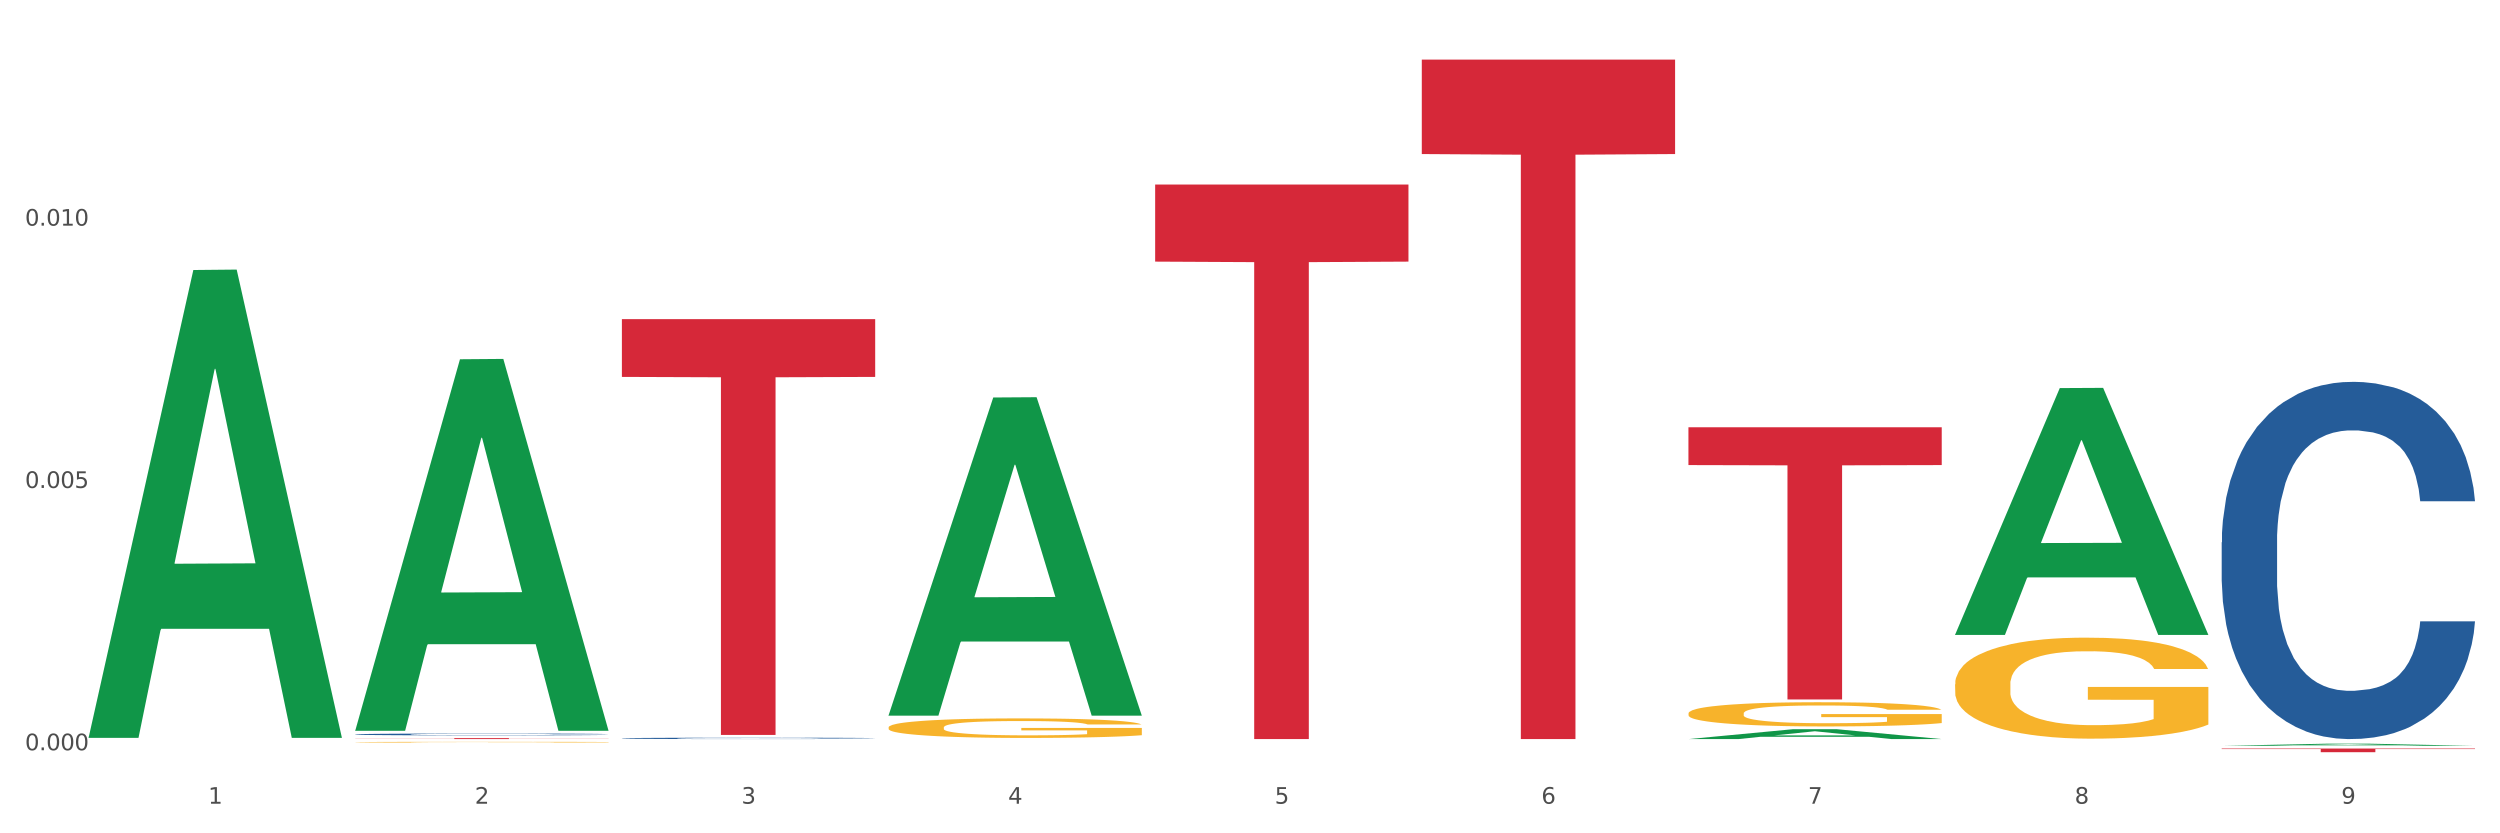 <?xml version="1.0" encoding="utf-8" standalone="no"?>
<!DOCTYPE svg PUBLIC "-//W3C//DTD SVG 1.1//EN"
  "http://www.w3.org/Graphics/SVG/1.1/DTD/svg11.dtd">
<svg xmlns:xlink="http://www.w3.org/1999/xlink" width="1080pt" height="360pt" viewBox="0 0 1080 360" xmlns="http://www.w3.org/2000/svg" version="1.1">
 <rect x="0" y="0" width="1080" height="360" fill="#333333" stroke="none"/>
 <defs>
  <style type="text/css">*{stroke-linejoin: round; stroke-linecap: butt}</style>
 </defs>
 <g id="figure_1">
  <g id="patch_1">
   <path d="M 0 360 
L 1080 360 
L 1080 0 
L 0 0 
z
" style="fill: #ffffff; stroke: #ffffff; stroke-linejoin: miter"/>
  </g>
  <g id="axes_1">
   <g id="matplotlib.axis_1">
    <g id="xtick_1">
     <g id="text_1">
      <!-- 1 -->
      <g style="fill: #4d4d4d" transform="translate(89.942 347.204) scale(0.096 -0.096)">
       <defs>
        <path id="DejaVuSans-31" d="M 794 531 
L 1825 531 
L 1825 4091 
L 703 3866 
L 703 4441 
L 1819 4666 
L 2450 4666 
L 2450 531 
L 3481 531 
L 3481 0 
L 794 0 
L 794 531 
z
" transform="scale(0.016)"/>
       </defs>
       <use xlink:href="#DejaVuSans-31"/>
      </g>
     </g>
    </g>
    <g id="xtick_2">
     <g id="text_2">
      <!-- 2 -->
      <g style="fill: #4d4d4d" transform="translate(205.129 347.204) scale(0.096 -0.096)">
       <defs>
        <path id="DejaVuSans-32" d="M 1228 531 
L 3431 531 
L 3431 0 
L 469 0 
L 469 531 
Q 828 903 1448 1529 
Q 2069 2156 2228 2338 
Q 2531 2678 2651 2914 
Q 2772 3150 2772 3378 
Q 2772 3750 2511 3984 
Q 2250 4219 1831 4219 
Q 1534 4219 1204 4116 
Q 875 4013 500 3803 
L 500 4441 
Q 881 4594 1212 4672 
Q 1544 4750 1819 4750 
Q 2544 4750 2975 4387 
Q 3406 4025 3406 3419 
Q 3406 3131 3298 2873 
Q 3191 2616 2906 2266 
Q 2828 2175 2409 1742 
Q 1991 1309 1228 531 
z
" transform="scale(0.016)"/>
       </defs>
       <use xlink:href="#DejaVuSans-32"/>
      </g>
     </g>
    </g>
    <g id="xtick_3">
     <g id="text_3">
      <!-- 3 -->
      <g style="fill: #4d4d4d" transform="translate(320.315 347.204) scale(0.096 -0.096)">
       <defs>
        <path id="DejaVuSans-33" d="M 2597 2516 
Q 3050 2419 3304 2112 
Q 3559 1806 3559 1356 
Q 3559 666 3084 287 
Q 2609 -91 1734 -91 
Q 1441 -91 1130 -33 
Q 819 25 488 141 
L 488 750 
Q 750 597 1062 519 
Q 1375 441 1716 441 
Q 2309 441 2620 675 
Q 2931 909 2931 1356 
Q 2931 1769 2642 2001 
Q 2353 2234 1838 2234 
L 1294 2234 
L 1294 2753 
L 1863 2753 
Q 2328 2753 2575 2939 
Q 2822 3125 2822 3475 
Q 2822 3834 2567 4026 
Q 2313 4219 1838 4219 
Q 1578 4219 1281 4162 
Q 984 4106 628 3988 
L 628 4550 
Q 988 4650 1302 4700 
Q 1616 4750 1894 4750 
Q 2613 4750 3031 4423 
Q 3450 4097 3450 3541 
Q 3450 3153 3228 2886 
Q 3006 2619 2597 2516 
z
" transform="scale(0.016)"/>
       </defs>
       <use xlink:href="#DejaVuSans-33"/>
      </g>
     </g>
    </g>
    <g id="xtick_4">
     <g id="text_4">
      <!-- 4 -->
      <g style="fill: #4d4d4d" transform="translate(435.501 347.204) scale(0.096 -0.096)">
       <defs>
        <path id="DejaVuSans-34" d="M 2419 4116 
L 825 1625 
L 2419 1625 
L 2419 4116 
z
M 2253 4666 
L 3047 4666 
L 3047 1625 
L 3713 1625 
L 3713 1100 
L 3047 1100 
L 3047 0 
L 2419 0 
L 2419 1100 
L 313 1100 
L 313 1709 
L 2253 4666 
z
" transform="scale(0.016)"/>
       </defs>
       <use xlink:href="#DejaVuSans-34"/>
      </g>
     </g>
    </g>
    <g id="xtick_5">
     <g id="text_5">
      <!-- 5 -->
      <g style="fill: #4d4d4d" transform="translate(550.688 347.204) scale(0.096 -0.096)">
       <defs>
        <path id="DejaVuSans-35" d="M 691 4666 
L 3169 4666 
L 3169 4134 
L 1269 4134 
L 1269 2991 
Q 1406 3038 1543 3061 
Q 1681 3084 1819 3084 
Q 2600 3084 3056 2656 
Q 3513 2228 3513 1497 
Q 3513 744 3044 326 
Q 2575 -91 1722 -91 
Q 1428 -91 1123 -41 
Q 819 9 494 109 
L 494 744 
Q 775 591 1075 516 
Q 1375 441 1709 441 
Q 2250 441 2565 725 
Q 2881 1009 2881 1497 
Q 2881 1984 2565 2268 
Q 2250 2553 1709 2553 
Q 1456 2553 1204 2497 
Q 953 2441 691 2322 
L 691 4666 
z
" transform="scale(0.016)"/>
       </defs>
       <use xlink:href="#DejaVuSans-35"/>
      </g>
     </g>
    </g>
    <g id="xtick_6">
     <g id="text_6">
      <!-- 6 -->
      <g style="fill: #4d4d4d" transform="translate(665.874 347.204) scale(0.096 -0.096)">
       <defs>
        <path id="DejaVuSans-36" d="M 2113 2584 
Q 1688 2584 1439 2293 
Q 1191 2003 1191 1497 
Q 1191 994 1439 701 
Q 1688 409 2113 409 
Q 2538 409 2786 701 
Q 3034 994 3034 1497 
Q 3034 2003 2786 2293 
Q 2538 2584 2113 2584 
z
M 3366 4563 
L 3366 3988 
Q 3128 4100 2886 4159 
Q 2644 4219 2406 4219 
Q 1781 4219 1451 3797 
Q 1122 3375 1075 2522 
Q 1259 2794 1537 2939 
Q 1816 3084 2150 3084 
Q 2853 3084 3261 2657 
Q 3669 2231 3669 1497 
Q 3669 778 3244 343 
Q 2819 -91 2113 -91 
Q 1303 -91 875 529 
Q 447 1150 447 2328 
Q 447 3434 972 4092 
Q 1497 4750 2381 4750 
Q 2619 4750 2861 4703 
Q 3103 4656 3366 4563 
z
" transform="scale(0.016)"/>
       </defs>
       <use xlink:href="#DejaVuSans-36"/>
      </g>
     </g>
    </g>
    <g id="xtick_7">
     <g id="text_7">
      <!-- 7 -->
      <g style="fill: #4d4d4d" transform="translate(781.06 347.204) scale(0.096 -0.096)">
       <defs>
        <path id="DejaVuSans-37" d="M 525 4666 
L 3525 4666 
L 3525 4397 
L 1831 0 
L 1172 0 
L 2766 4134 
L 525 4134 
L 525 4666 
z
" transform="scale(0.016)"/>
       </defs>
       <use xlink:href="#DejaVuSans-37"/>
      </g>
     </g>
    </g>
    <g id="xtick_8">
     <g id="text_8">
      <!-- 8 -->
      <g style="fill: #4d4d4d" transform="translate(896.246 347.204) scale(0.096 -0.096)">
       <defs>
        <path id="DejaVuSans-38" d="M 2034 2216 
Q 1584 2216 1326 1975 
Q 1069 1734 1069 1313 
Q 1069 891 1326 650 
Q 1584 409 2034 409 
Q 2484 409 2743 651 
Q 3003 894 3003 1313 
Q 3003 1734 2745 1975 
Q 2488 2216 2034 2216 
z
M 1403 2484 
Q 997 2584 770 2862 
Q 544 3141 544 3541 
Q 544 4100 942 4425 
Q 1341 4750 2034 4750 
Q 2731 4750 3128 4425 
Q 3525 4100 3525 3541 
Q 3525 3141 3298 2862 
Q 3072 2584 2669 2484 
Q 3125 2378 3379 2068 
Q 3634 1759 3634 1313 
Q 3634 634 3220 271 
Q 2806 -91 2034 -91 
Q 1263 -91 848 271 
Q 434 634 434 1313 
Q 434 1759 690 2068 
Q 947 2378 1403 2484 
z
M 1172 3481 
Q 1172 3119 1398 2916 
Q 1625 2713 2034 2713 
Q 2441 2713 2670 2916 
Q 2900 3119 2900 3481 
Q 2900 3844 2670 4047 
Q 2441 4250 2034 4250 
Q 1625 4250 1398 4047 
Q 1172 3844 1172 3481 
z
" transform="scale(0.016)"/>
       </defs>
       <use xlink:href="#DejaVuSans-38"/>
      </g>
     </g>
    </g>
    <g id="xtick_9">
     <g id="text_9">
      <!-- 9 -->
      <g style="fill: #4d4d4d" transform="translate(1011.433 347.204) scale(0.096 -0.096)">
       <defs>
        <path id="DejaVuSans-39" d="M 703 97 
L 703 672 
Q 941 559 1184 500 
Q 1428 441 1663 441 
Q 2288 441 2617 861 
Q 2947 1281 2994 2138 
Q 2813 1869 2534 1725 
Q 2256 1581 1919 1581 
Q 1219 1581 811 2004 
Q 403 2428 403 3163 
Q 403 3881 828 4315 
Q 1253 4750 1959 4750 
Q 2769 4750 3195 4129 
Q 3622 3509 3622 2328 
Q 3622 1225 3098 567 
Q 2575 -91 1691 -91 
Q 1453 -91 1209 -44 
Q 966 3 703 97 
z
M 1959 2075 
Q 2384 2075 2632 2365 
Q 2881 2656 2881 3163 
Q 2881 3666 2632 3958 
Q 2384 4250 1959 4250 
Q 1534 4250 1286 3958 
Q 1038 3666 1038 3163 
Q 1038 2656 1286 2365 
Q 1534 2075 1959 2075 
z
" transform="scale(0.016)"/>
       </defs>
       <use xlink:href="#DejaVuSans-39"/>
      </g>
     </g>
    </g>
    <g id="xtick_10"/>
    <g id="xtick_11"/>
    <g id="xtick_12"/>
    <g id="xtick_13"/>
    <g id="xtick_14"/>
    <g id="xtick_15"/>
    <g id="xtick_16"/>
    <g id="xtick_17"/>
   </g>
   <g id="matplotlib.axis_2">
    <g id="ytick_1">
     <g id="text_10">
      <!-- 0.000 -->
      <g style="fill: #4d4d4d" transform="translate(10.8 324.114) scale(0.096 -0.096)">
       <defs>
        <path id="DejaVuSans-30" d="M 2034 4250 
Q 1547 4250 1301 3770 
Q 1056 3291 1056 2328 
Q 1056 1369 1301 889 
Q 1547 409 2034 409 
Q 2525 409 2770 889 
Q 3016 1369 3016 2328 
Q 3016 3291 2770 3770 
Q 2525 4250 2034 4250 
z
M 2034 4750 
Q 2819 4750 3233 4129 
Q 3647 3509 3647 2328 
Q 3647 1150 3233 529 
Q 2819 -91 2034 -91 
Q 1250 -91 836 529 
Q 422 1150 422 2328 
Q 422 3509 836 4129 
Q 1250 4750 2034 4750 
z
" transform="scale(0.016)"/>
        <path id="DejaVuSans-2e" d="M 684 794 
L 1344 794 
L 1344 0 
L 684 0 
L 684 794 
z
" transform="scale(0.016)"/>
       </defs>
       <use xlink:href="#DejaVuSans-30"/>
       <use xlink:href="#DejaVuSans-2e" transform="translate(63.623 0)"/>
       <use xlink:href="#DejaVuSans-30" transform="translate(95.41 0)"/>
       <use xlink:href="#DejaVuSans-30" transform="translate(159.033 0)"/>
       <use xlink:href="#DejaVuSans-30" transform="translate(222.656 0)"/>
      </g>
     </g>
    </g>
    <g id="ytick_2">
     <g id="text_11">
      <!-- 0.005 -->
      <g style="fill: #4d4d4d" transform="translate(10.8 210.796) scale(0.096 -0.096)">
       <use xlink:href="#DejaVuSans-30"/>
       <use xlink:href="#DejaVuSans-2e" transform="translate(63.623 0)"/>
       <use xlink:href="#DejaVuSans-30" transform="translate(95.41 0)"/>
       <use xlink:href="#DejaVuSans-30" transform="translate(159.033 0)"/>
       <use xlink:href="#DejaVuSans-35" transform="translate(222.656 0)"/>
      </g>
     </g>
    </g>
    <g id="ytick_3">
     <g id="text_12">
      <!-- 0.010 -->
      <g style="fill: #4d4d4d" transform="translate(10.8 97.478) scale(0.096 -0.096)">
       <use xlink:href="#DejaVuSans-30"/>
       <use xlink:href="#DejaVuSans-2e" transform="translate(63.623 0)"/>
       <use xlink:href="#DejaVuSans-30" transform="translate(95.41 0)"/>
       <use xlink:href="#DejaVuSans-31" transform="translate(159.033 0)"/>
       <use xlink:href="#DejaVuSans-30" transform="translate(222.656 0)"/>
      </g>
     </g>
    </g>
    <g id="ytick_4"/>
    <g id="ytick_5"/>
    <g id="ytick_6"/>
   </g>
   <g id="PolyCollection_1">
    <path d="M 38.283 318.381 
L 38.396 318.191 
L 83.52 116.647 
L 102.247 116.457 
L 147.71 318.761 
L 126.05 318.761 
L 116.236 271.652 
L 69.645 271.652 
L 69.306 272.412 
L 59.83 318.761 
L 38.283 318.761 
L 38.283 318.381 
L 75.511 243.538 
L 110.369 243.349 
L 93.109 159.578 
L 92.884 159.198 
L 92.658 159.768 
L 75.398 243.349 
L 75.511 243.538 
L 38.283 318.381 
z
" clip-path="url(#p3c2c966bb9)" style="fill: #109648"/>
    <path d="M 959.773 234.298 
L 959.902 234.157 
L 959.902 230.211 
L 960.29 224.855 
L 961.713 214.989 
L 963.524 207.518 
L 966.628 198.78 
L 968.31 195.115 
L 970.509 191.028 
L 975.036 184.404 
L 980.21 178.766 
L 983.831 175.665 
L 986.548 173.692 
L 992.627 170.168 
L 996.119 168.618 
L 999.741 167.349 
L 1002.845 166.504 
L 1008.019 165.517 
L 1012.158 165.094 
L 1016.944 164.953 
L 1020.954 165.094 
L 1026.257 165.658 
L 1034.018 167.349 
L 1036.993 168.336 
L 1041.003 170.027 
L 1045.142 172.282 
L 1048.505 174.537 
L 1052.385 177.779 
L 1056.395 182.008 
L 1060.275 187.363 
L 1062.991 192.296 
L 1065.19 197.511 
L 1067.13 203.854 
L 1068.553 210.76 
L 1069.2 216.539 
L 1045.53 216.539 
L 1044.883 211.324 
L 1043.589 205.686 
L 1042.296 201.881 
L 1040.873 198.78 
L 1038.674 195.256 
L 1036.734 193.001 
L 1033.5 190.323 
L 1030.525 188.632 
L 1028.068 187.645 
L 1025.093 186.8 
L 1018.755 185.954 
L 1014.228 185.954 
L 1011.382 186.236 
L 1007.89 186.941 
L 1004.915 187.927 
L 1001.423 189.619 
L 998.706 191.451 
L 995.99 193.847 
L 994.438 195.538 
L 992.11 198.639 
L 990.557 201.176 
L 988.488 205.545 
L 987.324 208.646 
L 985.254 216.68 
L 984.349 222.6 
L 983.961 226.687 
L 983.702 231.197 
L 983.702 253.185 
L 984.478 263.051 
L 985.125 267.279 
L 986.16 272.071 
L 988.1 278.273 
L 990.946 284.333 
L 993.92 288.703 
L 996.378 291.381 
L 998.706 293.354 
L 1001.035 294.904 
L 1003.88 296.314 
L 1006.208 297.159 
L 1009.701 298.005 
L 1013.84 298.428 
L 1017.073 298.428 
L 1023.67 297.723 
L 1026.645 297.018 
L 1029.491 296.032 
L 1032.595 294.481 
L 1035.053 292.79 
L 1036.475 291.521 
L 1038.804 288.844 
L 1040.614 286.025 
L 1042.167 282.783 
L 1043.201 279.964 
L 1044.366 275.736 
L 1045.271 270.944 
L 1045.53 268.407 
L 1069.2 268.407 
L 1068.683 273.481 
L 1067.777 278.414 
L 1065.966 285.038 
L 1064.544 288.844 
L 1062.345 293.495 
L 1060.016 297.441 
L 1056.783 301.81 
L 1053.808 305.052 
L 1050.703 307.871 
L 1047.34 310.408 
L 1041.261 313.932 
L 1039.062 314.918 
L 1034.406 316.61 
L 1030.784 317.596 
L 1025.481 318.583 
L 1020.048 319.147 
L 1014.357 319.288 
L 1009.313 319.006 
L 1003.751 318.16 
L 1000.258 317.314 
L 996.378 316.046 
L 991.851 314.073 
L 987.583 311.677 
L 983.573 308.858 
L 979.822 305.616 
L 976.329 301.951 
L 971.802 295.891 
L 968.439 289.971 
L 965.982 284.474 
L 964.3 279.823 
L 962.619 273.903 
L 961.713 269.816 
L 960.29 259.95 
L 959.773 250.788 
L 959.773 234.298 
z
" clip-path="url(#p3c2c966bb9)" style="fill: #255c99"/>
    <path d="M 153.469 320.628 
L 153.598 320.627 
L 153.598 320.616 
L 153.857 320.606 
L 155.149 320.582 
L 157.087 320.562 
L 158.508 320.552 
L 159.929 320.543 
L 161.608 320.535 
L 163.676 320.526 
L 167.422 320.513 
L 169.748 320.506 
L 172.59 320.499 
L 177.758 320.489 
L 181.504 320.483 
L 185.38 320.478 
L 191.711 320.472 
L 195.845 320.47 
L 200.237 320.468 
L 205.534 320.467 
L 209.539 320.466 
L 218.324 320.467 
L 225.818 320.47 
L 229.435 320.472 
L 234.086 320.476 
L 236.541 320.479 
L 240.546 320.484 
L 244.68 320.491 
L 247.522 320.496 
L 251.786 320.507 
L 255.015 320.518 
L 257.987 320.531 
L 259.537 320.541 
L 260.7 320.549 
L 261.733 320.559 
L 262.767 320.575 
L 239.512 320.575 
L 238.608 320.564 
L 237.187 320.553 
L 235.12 320.543 
L 233.311 320.536 
L 230.21 320.528 
L 227.368 320.523 
L 224.397 320.52 
L 220.779 320.516 
L 217.937 320.515 
L 213.932 320.514 
L 206.051 320.514 
L 200.754 320.516 
L 197.137 320.52 
L 194.811 320.522 
L 192.744 320.526 
L 190.419 320.53 
L 187.706 320.537 
L 185.768 320.543 
L 183.83 320.55 
L 182.279 320.558 
L 180.858 320.567 
L 179.696 320.577 
L 178.791 320.586 
L 178.016 320.599 
L 177.37 320.619 
L 177.37 320.662 
L 177.628 320.672 
L 178.274 320.685 
L 179.05 320.695 
L 180.342 320.707 
L 181.504 320.715 
L 183.701 320.726 
L 186.155 320.736 
L 188.093 320.742 
L 190.031 320.747 
L 193.39 320.754 
L 197.137 320.76 
L 200.367 320.763 
L 204.759 320.766 
L 207.731 320.768 
L 210.314 320.768 
L 216.645 320.768 
L 221.167 320.767 
L 226.205 320.765 
L 230.081 320.762 
L 233.311 320.759 
L 236.928 320.753 
L 239.254 320.748 
L 239.254 320.681 
L 210.831 320.681 
L 210.831 320.636 
L 262.896 320.636 
L 262.896 320.766 
L 260.7 320.773 
L 258.245 320.779 
L 255.661 320.785 
L 251.786 320.791 
L 247.135 320.798 
L 243 320.802 
L 238.608 320.806 
L 233.44 320.809 
L 226.722 320.813 
L 222.588 320.814 
L 217.42 320.815 
L 211.348 320.815 
L 206.051 320.815 
L 200.883 320.813 
L 195.457 320.81 
L 190.16 320.806 
L 186.155 320.802 
L 182.15 320.797 
L 177.887 320.79 
L 174.528 320.784 
L 171.944 320.778 
L 169.102 320.771 
L 166.001 320.761 
L 163.676 320.752 
L 161.608 320.744 
L 159.412 320.732 
L 157.862 320.722 
L 156.312 320.71 
L 155.407 320.701 
L 154.374 320.686 
L 153.598 320.666 
L 153.469 320.628 
z
" clip-path="url(#p3c2c966bb9)" style="fill: #f7b32b"/>
    <path d="M 383.842 314.25 
L 383.971 314.242 
L 383.971 313.965 
L 384.229 313.726 
L 385.521 313.148 
L 387.459 312.67 
L 388.88 312.416 
L 390.301 312.208 
L 391.981 312 
L 394.048 311.784 
L 397.795 311.468 
L 400.12 311.306 
L 402.962 311.136 
L 408.13 310.89 
L 411.877 310.751 
L 415.753 310.635 
L 422.083 310.497 
L 426.217 310.435 
L 430.61 310.389 
L 435.907 310.358 
L 439.912 310.35 
L 448.697 310.373 
L 456.19 310.443 
L 459.808 310.497 
L 464.459 310.589 
L 466.913 310.651 
L 470.918 310.774 
L 475.052 310.936 
L 477.895 311.075 
L 482.158 311.337 
L 485.388 311.599 
L 488.359 311.923 
L 489.91 312.146 
L 491.072 312.354 
L 492.106 312.593 
L 493.14 312.971 
L 469.885 312.971 
L 468.98 312.701 
L 467.559 312.447 
L 465.492 312.2 
L 463.683 312.046 
L 460.583 311.853 
L 457.74 311.73 
L 454.769 311.637 
L 451.152 311.56 
L 448.309 311.522 
L 444.304 311.491 
L 436.424 311.499 
L 431.127 311.56 
L 427.509 311.637 
L 425.184 311.707 
L 423.117 311.784 
L 420.791 311.892 
L 418.078 312.054 
L 416.14 312.2 
L 414.202 312.385 
L 412.652 312.57 
L 411.231 312.786 
L 410.068 313.017 
L 409.164 313.256 
L 408.389 313.549 
L 407.743 314.034 
L 407.743 315.09 
L 408.001 315.329 
L 408.647 315.645 
L 409.422 315.884 
L 410.714 316.169 
L 411.877 316.362 
L 414.073 316.639 
L 416.528 316.87 
L 418.466 317.017 
L 420.404 317.14 
L 423.763 317.31 
L 427.509 317.449 
L 430.739 317.533 
L 435.132 317.61 
L 438.103 317.641 
L 440.687 317.657 
L 447.017 317.657 
L 451.539 317.633 
L 456.578 317.58 
L 460.454 317.51 
L 463.683 317.425 
L 467.301 317.287 
L 469.626 317.156 
L 469.626 315.545 
L 441.204 315.537 
L 441.204 314.466 
L 493.269 314.466 
L 493.269 317.61 
L 491.072 317.772 
L 488.618 317.919 
L 486.034 318.05 
L 482.158 318.212 
L 477.507 318.366 
L 473.373 318.474 
L 468.98 318.566 
L 463.813 318.651 
L 457.095 318.728 
L 452.96 318.759 
L 447.793 318.782 
L 441.72 318.79 
L 436.424 318.774 
L 431.256 318.736 
L 425.83 318.666 
L 420.533 318.566 
L 416.528 318.466 
L 412.523 318.343 
L 408.259 318.181 
L 404.9 318.027 
L 402.316 317.888 
L 399.474 317.711 
L 396.374 317.479 
L 394.048 317.271 
L 391.981 317.055 
L 389.785 316.778 
L 388.234 316.539 
L 386.684 316.239 
L 385.78 316.015 
L 384.746 315.668 
L 383.971 315.183 
L 383.842 314.25 
z
" clip-path="url(#p3c2c966bb9)" style="fill: #f7b32b"/>
    <path d="M 729.401 308.197 
L 729.53 308.188 
L 729.53 307.844 
L 729.788 307.548 
L 731.08 306.831 
L 733.018 306.238 
L 734.439 305.923 
L 735.86 305.665 
L 737.54 305.407 
L 739.607 305.139 
L 743.353 304.747 
L 745.679 304.547 
L 748.521 304.336 
L 753.689 304.03 
L 757.436 303.858 
L 761.311 303.715 
L 767.642 303.543 
L 771.776 303.467 
L 776.169 303.409 
L 781.466 303.371 
L 785.471 303.361 
L 794.256 303.39 
L 801.749 303.476 
L 805.366 303.543 
L 810.017 303.658 
L 812.472 303.734 
L 816.477 303.887 
L 820.611 304.088 
L 823.453 304.26 
L 827.717 304.585 
L 830.947 304.91 
L 833.918 305.311 
L 835.468 305.588 
L 836.631 305.846 
L 837.665 306.143 
L 838.698 306.611 
L 815.443 306.611 
L 814.539 306.276 
L 813.118 305.961 
L 811.051 305.655 
L 809.242 305.464 
L 806.142 305.225 
L 803.299 305.072 
L 800.328 304.957 
L 796.71 304.862 
L 793.868 304.814 
L 789.863 304.776 
L 781.982 304.785 
L 776.685 304.862 
L 773.068 304.957 
L 770.742 305.043 
L 768.675 305.139 
L 766.35 305.273 
L 763.637 305.474 
L 761.699 305.655 
L 759.761 305.885 
L 758.211 306.114 
L 756.79 306.382 
L 755.627 306.668 
L 754.722 306.965 
L 753.947 307.328 
L 753.301 307.93 
L 753.301 309.239 
L 753.56 309.535 
L 754.206 309.927 
L 754.981 310.224 
L 756.273 310.577 
L 757.436 310.816 
L 759.632 311.16 
L 762.087 311.447 
L 764.024 311.629 
L 765.962 311.781 
L 769.321 311.992 
L 773.068 312.164 
L 776.298 312.269 
L 780.69 312.364 
L 783.662 312.403 
L 786.246 312.422 
L 792.576 312.422 
L 797.098 312.393 
L 802.137 312.326 
L 806.012 312.24 
L 809.242 312.135 
L 812.86 311.963 
L 815.185 311.801 
L 815.185 309.803 
L 786.762 309.794 
L 786.762 308.465 
L 838.827 308.465 
L 838.827 312.364 
L 836.631 312.565 
L 834.177 312.747 
L 831.593 312.909 
L 827.717 313.11 
L 823.066 313.301 
L 818.932 313.435 
L 814.539 313.55 
L 809.371 313.655 
L 802.653 313.75 
L 798.519 313.789 
L 793.351 313.817 
L 787.279 313.827 
L 781.982 313.808 
L 776.815 313.76 
L 771.388 313.674 
L 766.092 313.55 
L 762.087 313.425 
L 758.082 313.272 
L 753.818 313.072 
L 750.459 312.881 
L 747.875 312.709 
L 745.033 312.489 
L 741.932 312.202 
L 739.607 311.944 
L 737.54 311.676 
L 735.343 311.332 
L 733.793 311.036 
L 732.243 310.663 
L 731.338 310.386 
L 730.305 309.956 
L 729.53 309.354 
L 729.401 308.197 
z
" clip-path="url(#p3c2c966bb9)" style="fill: #f7b32b"/>
    <path d="M 844.587 295.629 
L 844.716 295.589 
L 844.716 294.154 
L 844.974 292.918 
L 846.266 289.929 
L 848.204 287.458 
L 849.625 286.142 
L 851.046 285.066 
L 852.726 283.99 
L 854.793 282.874 
L 858.54 281.24 
L 860.865 280.403 
L 863.707 279.526 
L 868.875 278.25 
L 872.622 277.533 
L 876.498 276.935 
L 882.828 276.217 
L 886.962 275.899 
L 891.355 275.659 
L 896.652 275.5 
L 900.657 275.46 
L 909.442 275.58 
L 916.935 275.938 
L 920.553 276.217 
L 925.204 276.696 
L 927.658 277.015 
L 931.663 277.652 
L 935.797 278.489 
L 938.64 279.207 
L 942.903 280.562 
L 946.133 281.917 
L 949.104 283.591 
L 950.655 284.747 
L 951.817 285.823 
L 952.851 287.059 
L 953.885 289.012 
L 930.63 289.012 
L 929.725 287.617 
L 928.304 286.302 
L 926.237 285.026 
L 924.428 284.229 
L 921.328 283.233 
L 918.486 282.595 
L 915.514 282.117 
L 911.897 281.718 
L 909.054 281.519 
L 905.049 281.359 
L 897.169 281.399 
L 891.872 281.718 
L 888.254 282.117 
L 885.929 282.475 
L 883.862 282.874 
L 881.536 283.432 
L 878.823 284.269 
L 876.885 285.026 
L 874.947 285.983 
L 873.397 286.939 
L 871.976 288.055 
L 870.813 289.251 
L 869.909 290.487 
L 869.134 292.001 
L 868.488 294.513 
L 868.488 299.973 
L 868.746 301.209 
L 869.392 302.843 
L 870.167 304.079 
L 871.459 305.553 
L 872.622 306.55 
L 874.818 307.985 
L 877.273 309.18 
L 879.211 309.938 
L 881.149 310.576 
L 884.508 311.452 
L 888.254 312.17 
L 891.484 312.608 
L 895.877 313.007 
L 898.848 313.166 
L 901.432 313.246 
L 907.762 313.246 
L 912.284 313.126 
L 917.323 312.847 
L 921.199 312.489 
L 924.428 312.05 
L 928.046 311.333 
L 930.371 310.655 
L 930.371 302.325 
L 901.949 302.285 
L 901.949 296.745 
L 954.014 296.745 
L 954.014 313.007 
L 951.817 313.844 
L 949.363 314.601 
L 946.779 315.279 
L 942.903 316.116 
L 938.252 316.913 
L 934.118 317.471 
L 929.725 317.949 
L 924.558 318.388 
L 917.84 318.786 
L 913.705 318.946 
L 908.538 319.065 
L 902.466 319.105 
L 897.169 319.026 
L 892.001 318.826 
L 886.575 318.468 
L 881.278 317.949 
L 877.273 317.431 
L 873.268 316.793 
L 869.004 315.956 
L 865.645 315.159 
L 863.061 314.442 
L 860.219 313.525 
L 857.119 312.329 
L 854.793 311.253 
L 852.726 310.137 
L 850.53 308.702 
L 848.979 307.467 
L 847.429 305.912 
L 846.525 304.756 
L 845.491 302.963 
L 844.716 300.451 
L 844.587 295.629 
z
" clip-path="url(#p3c2c966bb9)" style="fill: #f7b32b"/>
    <path d="M 153.469 318.87 
L 262.896 318.87 
L 262.896 318.928 
L 219.851 318.929 
L 219.851 319.288 
L 196.255 319.288 
L 196.255 318.929 
L 153.469 318.928 
L 153.469 318.871 
L 153.469 318.87 
z
" clip-path="url(#p3c2c966bb9)" style="fill: #d62839"/>
    <path d="M 268.656 137.854 
L 378.082 137.854 
L 378.082 162.82 
L 335.038 162.988 
L 335.038 317.503 
L 311.441 317.503 
L 311.441 162.988 
L 268.656 162.82 
L 268.656 138.023 
L 268.656 137.854 
z
" clip-path="url(#p3c2c966bb9)" style="fill: #d62839"/>
    <path d="M 499.028 79.73 
L 608.455 79.73 
L 608.455 113.021 
L 565.41 113.246 
L 565.41 319.288 
L 541.813 319.288 
L 541.813 113.246 
L 499.028 113.021 
L 499.028 79.955 
L 499.028 79.73 
z
" clip-path="url(#p3c2c966bb9)" style="fill: #d62839"/>
    <path d="M 614.214 25.759 
L 723.641 25.759 
L 723.641 66.55 
L 680.597 66.826 
L 680.597 319.288 
L 657 319.288 
L 657 66.826 
L 614.214 66.55 
L 614.214 26.035 
L 614.214 25.759 
z
" clip-path="url(#p3c2c966bb9)" style="fill: #d62839"/>
    <path d="M 729.401 184.568 
L 838.827 184.568 
L 838.827 200.913 
L 795.783 201.023 
L 795.783 302.183 
L 772.186 302.183 
L 772.186 201.023 
L 729.401 200.913 
L 729.401 184.679 
L 729.401 184.568 
z
" clip-path="url(#p3c2c966bb9)" style="fill: #d62839"/>
    <path d="M 959.773 323.378 
L 1069.2 323.378 
L 1069.2 323.597 
L 1026.155 323.598 
L 1026.155 324.95 
L 1002.558 324.95 
L 1002.558 323.598 
L 959.773 323.597 
L 959.773 323.38 
L 959.773 323.378 
z
" clip-path="url(#p3c2c966bb9)" style="fill: #d62839"/>
    <path d="M 268.656 318.954 
L 268.785 318.953 
L 268.785 318.938 
L 269.173 318.917 
L 270.596 318.878 
L 272.407 318.849 
L 275.511 318.815 
L 277.192 318.8 
L 279.391 318.784 
L 283.918 318.758 
L 289.092 318.736 
L 292.714 318.724 
L 295.43 318.716 
L 301.509 318.702 
L 305.002 318.696 
L 308.624 318.691 
L 311.728 318.688 
L 316.902 318.684 
L 321.041 318.682 
L 325.827 318.682 
L 329.836 318.682 
L 335.139 318.685 
L 342.9 318.691 
L 345.875 318.695 
L 349.885 318.702 
L 354.024 318.711 
L 357.387 318.72 
L 361.267 318.732 
L 365.277 318.749 
L 369.158 318.77 
L 371.874 318.789 
L 374.073 318.81 
L 376.013 318.835 
L 377.436 318.862 
L 378.082 318.884 
L 354.412 318.884 
L 353.765 318.864 
L 352.472 318.842 
L 351.178 318.827 
L 349.756 318.815 
L 347.557 318.801 
L 345.617 318.792 
L 342.383 318.781 
L 339.408 318.775 
L 336.95 318.771 
L 333.975 318.768 
L 327.637 318.764 
L 323.11 318.764 
L 320.265 318.765 
L 316.772 318.768 
L 313.797 318.772 
L 310.305 318.779 
L 307.589 318.786 
L 304.872 318.795 
L 303.32 318.802 
L 300.992 318.814 
L 299.44 318.824 
L 297.37 318.841 
L 296.206 318.853 
L 294.137 318.885 
L 293.231 318.908 
L 292.843 318.924 
L 292.585 318.942 
L 292.585 319.028 
L 293.361 319.067 
L 294.007 319.083 
L 295.042 319.102 
L 296.982 319.127 
L 299.828 319.15 
L 302.803 319.168 
L 305.261 319.178 
L 307.589 319.186 
L 309.917 319.192 
L 312.763 319.197 
L 315.091 319.201 
L 318.583 319.204 
L 322.722 319.206 
L 325.956 319.206 
L 332.553 319.203 
L 335.528 319.2 
L 338.373 319.196 
L 341.477 319.19 
L 343.935 319.184 
L 345.358 319.179 
L 347.686 319.168 
L 349.497 319.157 
L 351.049 319.144 
L 352.084 319.133 
L 353.248 319.117 
L 354.153 319.098 
L 354.412 319.088 
L 378.082 319.088 
L 377.565 319.108 
L 376.66 319.127 
L 374.849 319.153 
L 373.426 319.168 
L 371.227 319.186 
L 368.899 319.202 
L 365.665 319.219 
L 362.69 319.232 
L 359.586 319.243 
L 356.223 319.253 
L 350.144 319.267 
L 347.945 319.27 
L 343.288 319.277 
L 339.667 319.281 
L 334.363 319.285 
L 328.931 319.287 
L 323.24 319.288 
L 318.195 319.286 
L 312.633 319.283 
L 309.141 319.28 
L 305.261 319.275 
L 300.733 319.267 
L 296.465 319.258 
L 292.455 319.247 
L 288.704 319.234 
L 285.212 319.22 
L 280.685 319.196 
L 277.322 319.172 
L 274.864 319.151 
L 273.183 319.133 
L 271.501 319.109 
L 270.596 319.093 
L 269.173 319.055 
L 268.656 319.019 
L 268.656 318.954 
z
" clip-path="url(#p3c2c966bb9)" style="fill: #255c99"/>
    <path d="M 153.469 317.244 
L 153.599 317.243 
L 153.599 317.222 
L 153.987 317.194 
L 155.409 317.142 
L 157.22 317.103 
L 160.325 317.057 
L 162.006 317.038 
L 164.205 317.016 
L 168.732 316.981 
L 173.906 316.952 
L 177.528 316.935 
L 180.244 316.925 
L 186.323 316.906 
L 189.816 316.898 
L 193.437 316.891 
L 196.542 316.887 
L 201.715 316.882 
L 205.854 316.88 
L 210.64 316.879 
L 214.65 316.88 
L 219.953 316.882 
L 227.714 316.891 
L 230.689 316.897 
L 234.699 316.906 
L 238.838 316.917 
L 242.201 316.929 
L 246.081 316.946 
L 250.091 316.969 
L 253.971 316.997 
L 256.688 317.023 
L 258.886 317.05 
L 260.827 317.084 
L 262.249 317.12 
L 262.896 317.15 
L 239.226 317.15 
L 238.579 317.123 
L 237.286 317.093 
L 235.992 317.073 
L 234.569 317.057 
L 232.37 317.038 
L 230.43 317.026 
L 227.197 317.012 
L 224.222 317.003 
L 221.764 316.998 
L 218.789 316.994 
L 212.451 316.989 
L 207.924 316.989 
L 205.078 316.991 
L 201.586 316.995 
L 198.611 317 
L 195.119 317.009 
L 192.402 317.018 
L 189.686 317.031 
L 188.134 317.04 
L 185.806 317.056 
L 184.254 317.07 
L 182.184 317.093 
L 181.02 317.109 
L 178.95 317.151 
L 178.045 317.182 
L 177.657 317.204 
L 177.398 317.228 
L 177.398 317.343 
L 178.174 317.395 
L 178.821 317.418 
L 179.856 317.443 
L 181.796 317.476 
L 184.642 317.507 
L 187.617 317.53 
L 190.074 317.545 
L 192.402 317.555 
L 194.731 317.563 
L 197.576 317.571 
L 199.905 317.575 
L 203.397 317.579 
L 207.536 317.582 
L 210.77 317.582 
L 217.366 317.578 
L 220.341 317.574 
L 223.187 317.569 
L 226.291 317.561 
L 228.749 317.552 
L 230.172 317.545 
L 232.5 317.531 
L 234.311 317.516 
L 235.863 317.499 
L 236.898 317.484 
L 238.062 317.462 
L 238.967 317.437 
L 239.226 317.424 
L 262.896 317.424 
L 262.379 317.45 
L 261.473 317.476 
L 259.663 317.511 
L 258.24 317.531 
L 256.041 317.556 
L 253.713 317.576 
L 250.479 317.599 
L 247.504 317.617 
L 244.4 317.631 
L 241.037 317.645 
L 234.957 317.663 
L 232.759 317.669 
L 228.102 317.677 
L 224.48 317.683 
L 219.177 317.688 
L 213.745 317.691 
L 208.053 317.692 
L 203.009 317.69 
L 197.447 317.686 
L 193.955 317.681 
L 190.074 317.674 
L 185.547 317.664 
L 181.279 317.651 
L 177.269 317.637 
L 173.518 317.62 
L 170.026 317.6 
L 165.498 317.568 
L 162.135 317.537 
L 159.678 317.508 
L 157.996 317.484 
L 156.315 317.453 
L 155.409 317.431 
L 153.987 317.379 
L 153.469 317.331 
L 153.469 317.244 
z
" clip-path="url(#p3c2c966bb9)" style="fill: #255c99"/>
    <path d="M 153.469 315.398 
L 153.582 315.247 
L 198.707 155.199 
L 217.433 155.048 
L 262.896 315.7 
L 241.236 315.7 
L 231.422 278.29 
L 184.831 278.29 
L 184.492 278.893 
L 175.016 315.7 
L 153.469 315.7 
L 153.469 315.398 
L 190.697 255.965 
L 225.556 255.814 
L 208.296 189.29 
L 208.07 188.989 
L 207.844 189.441 
L 190.584 255.814 
L 190.697 255.965 
L 153.469 315.398 
z
" clip-path="url(#p3c2c966bb9)" style="fill: #109648"/>
    <path d="M 383.842 308.913 
L 383.955 308.784 
L 429.079 171.717 
L 447.806 171.588 
L 493.269 309.172 
L 471.609 309.172 
L 461.794 277.133 
L 415.203 277.133 
L 414.865 277.65 
L 405.389 309.172 
L 383.842 309.172 
L 383.842 308.913 
L 421.069 258.014 
L 455.928 257.885 
L 438.668 200.914 
L 438.442 200.655 
L 438.217 201.043 
L 420.957 257.885 
L 421.069 258.014 
L 383.842 308.913 
z
" clip-path="url(#p3c2c966bb9)" style="fill: #109648"/>
    <path d="M 729.401 319.279 
L 729.513 319.275 
L 774.638 315.01 
L 793.365 315.006 
L 838.827 319.288 
L 817.168 319.288 
L 807.353 318.29 
L 760.762 318.29 
L 760.424 318.307 
L 750.947 319.288 
L 729.401 319.288 
L 729.401 319.279 
L 766.628 317.695 
L 801.487 317.691 
L 784.227 315.918 
L 784.001 315.91 
L 783.776 315.922 
L 766.515 317.691 
L 766.628 317.695 
L 729.401 319.279 
z
" clip-path="url(#p3c2c966bb9)" style="fill: #109648"/>
    <path d="M 844.587 274.081 
L 844.7 273.981 
L 889.824 167.653 
L 908.551 167.553 
L 954.014 274.281 
L 932.354 274.281 
L 922.539 249.428 
L 875.948 249.428 
L 875.61 249.829 
L 866.134 274.281 
L 844.587 274.281 
L 844.587 274.081 
L 881.815 234.596 
L 916.673 234.496 
L 899.413 190.302 
L 899.187 190.101 
L 898.962 190.402 
L 881.702 234.496 
L 881.815 234.596 
L 844.587 274.081 
z
" clip-path="url(#p3c2c966bb9)" style="fill: #109648"/>
    <path d="M 959.773 322.198 
L 959.886 322.197 
L 1005.01 321.272 
L 1023.737 321.271 
L 1069.2 322.2 
L 1047.54 322.2 
L 1037.726 321.983 
L 991.135 321.983 
L 990.796 321.987 
L 981.32 322.2 
L 959.773 322.2 
L 959.773 322.198 
L 997.001 321.854 
L 1031.859 321.853 
L 1014.599 321.469 
L 1014.374 321.467 
L 1014.148 321.47 
L 996.888 321.853 
L 997.001 321.854 
L 959.773 322.198 
z
" clip-path="url(#p3c2c966bb9)" style="fill: #109648"/>
   </g>
  </g>
 </g>
 <defs>
  <clipPath id="p3c2c966bb9">
   <rect x="38.283" y="10.8" width="1030.917" height="329.109"/>
  </clipPath>
 </defs>
</svg>

